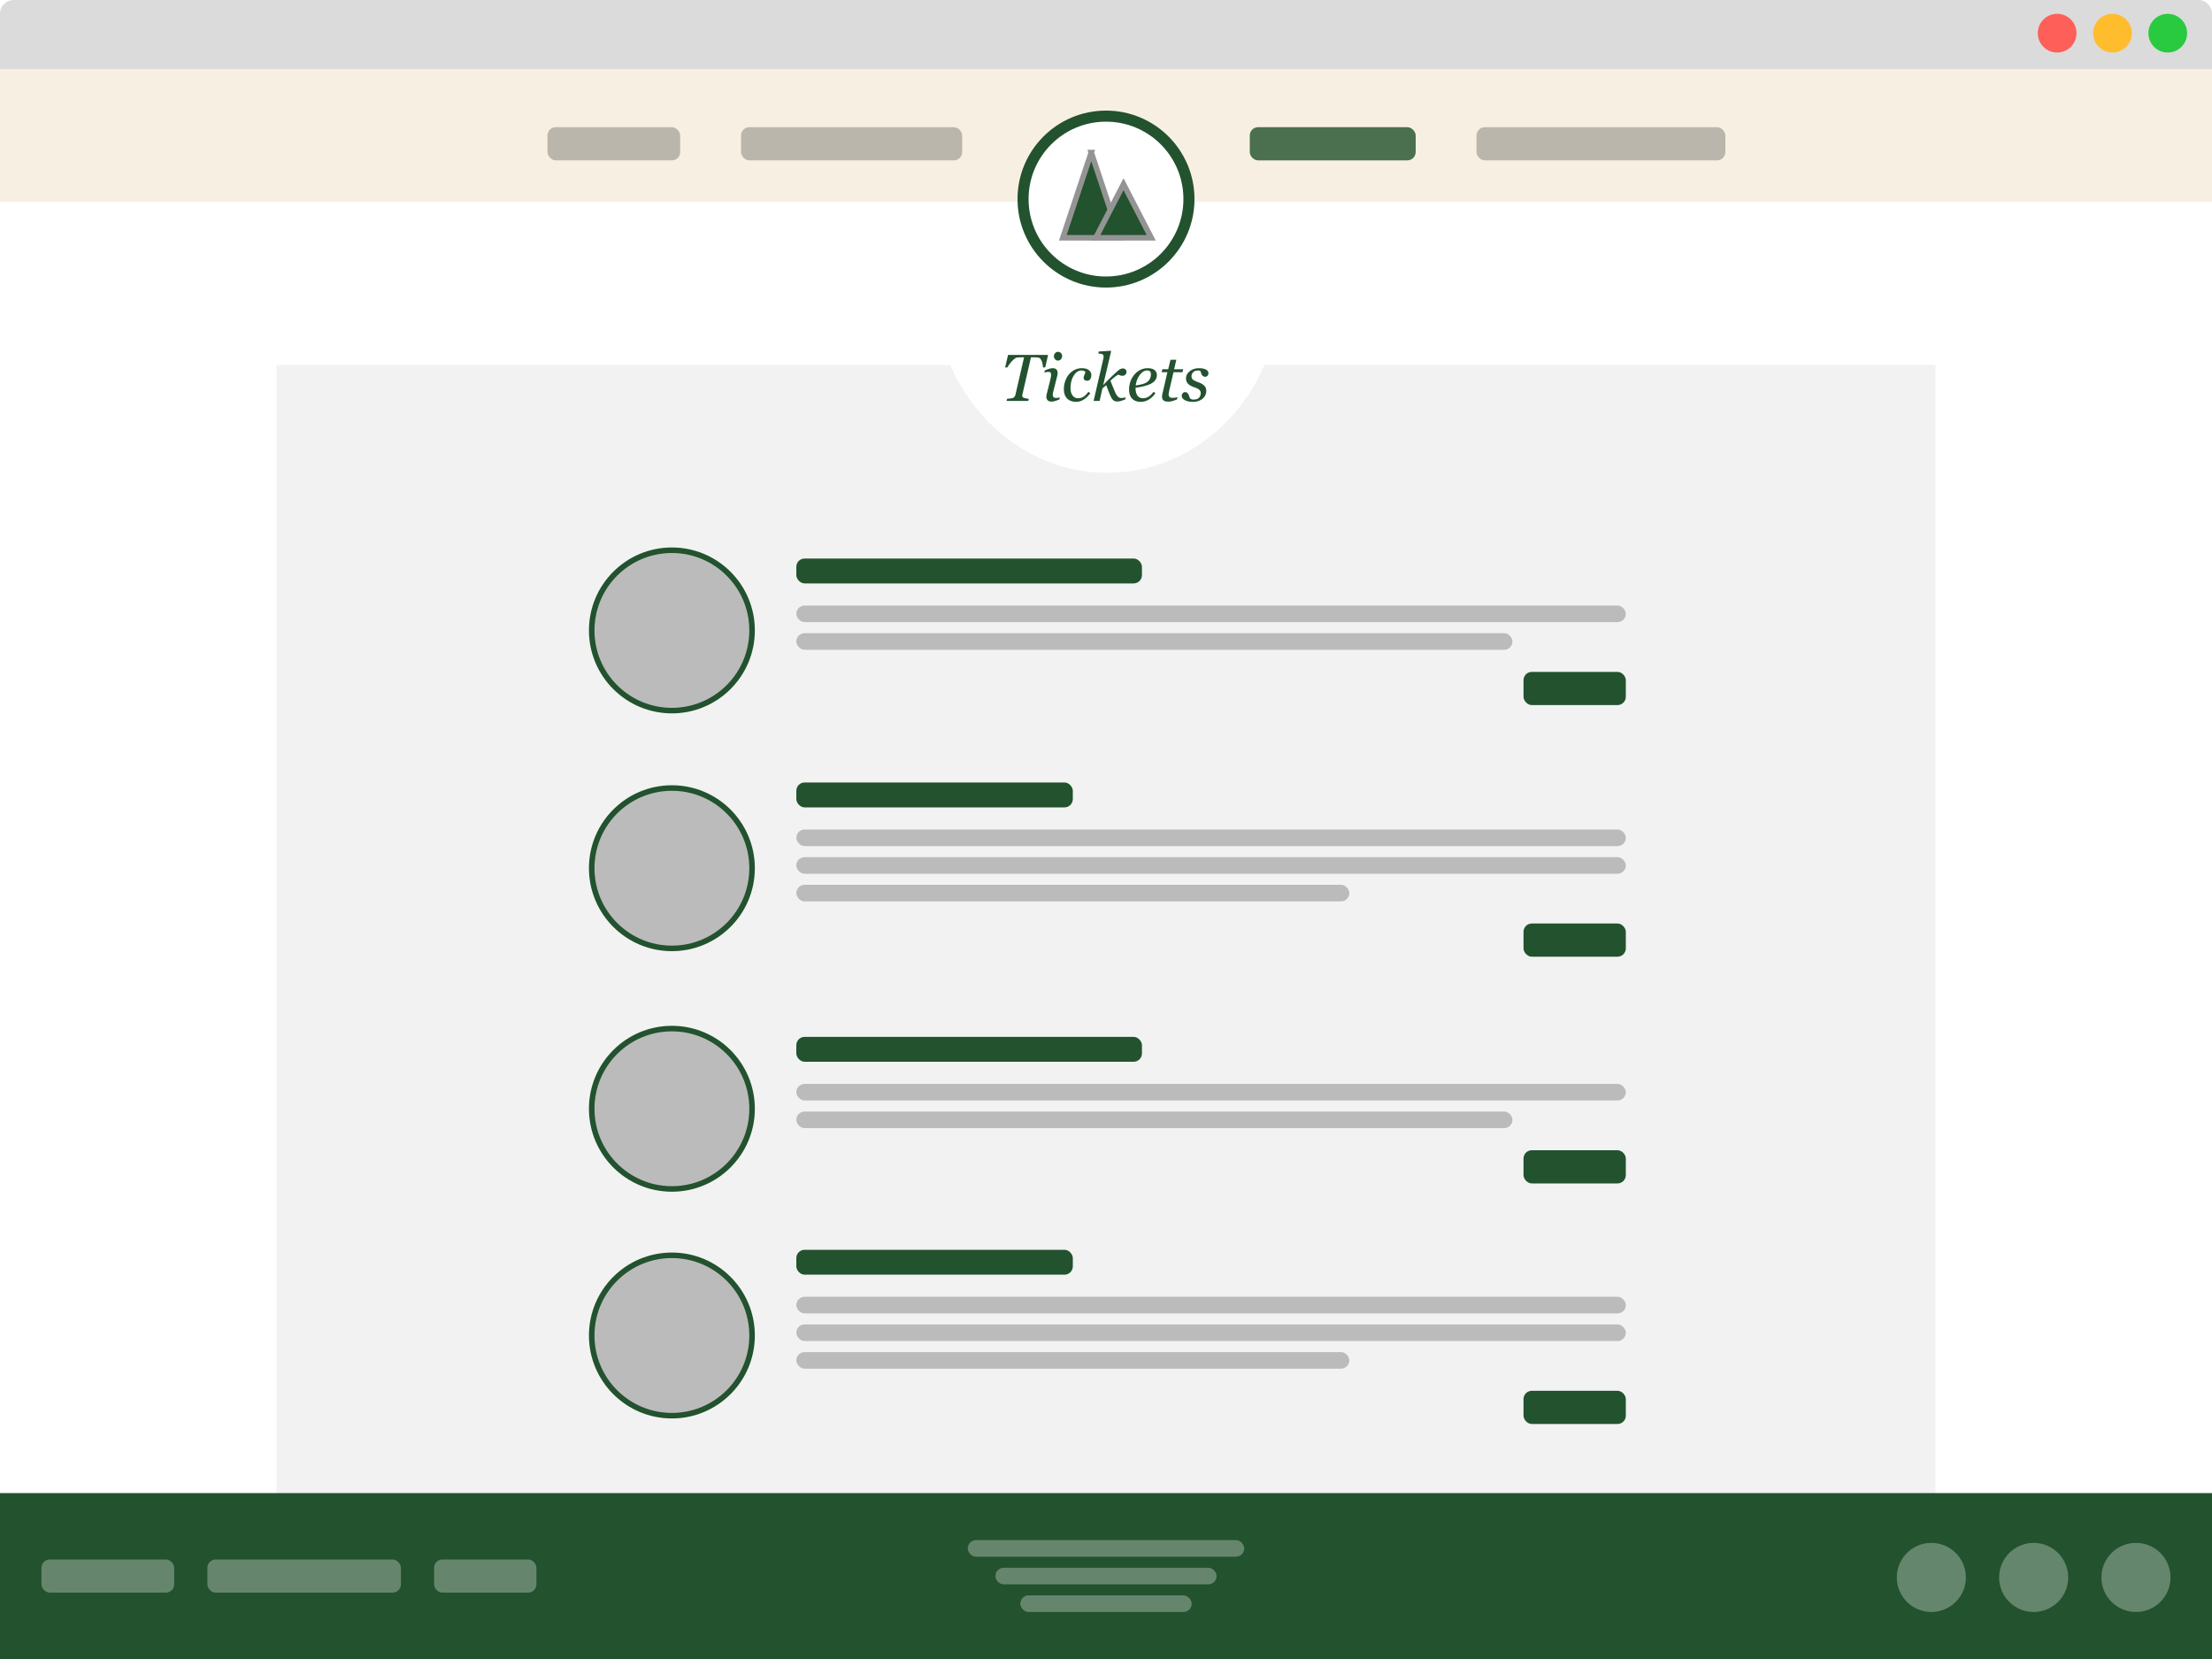 <svg width="800" height="600" xmlns="http://www.w3.org/2000/svg"><g fill="none"><path fill="#FFF" d="M0 0h800v600H0z"/><path d="M5 0h790a5 5 0 015 5v20H0V5a5 5 0 015-5z" fill="#DBDBDB"/><circle fill="#29C940" cx="784" cy="12" r="7"/><circle fill="#FFBD2E" cx="764" cy="12" r="7"/><circle fill="#FE5F58" cx="744" cy="12" r="7"/><g transform="translate(0 25)"><path fill="#F7F0E2" d="M0 0h800v48H0z"/><rect fill-opacity=".246" fill="#000" x="268" y="21" width="80" height="12" rx="3"/><rect fill-opacity=".246" fill="#000" x="198" y="21" width="48" height="12" rx="3"/><rect fill-opacity=".808" fill="#22522E" x="452" y="21" width="60" height="12" rx="3"/><rect fill-opacity=".246" fill="#000" x="534" y="21" width="90" height="12" rx="3"/><g transform="translate(370 17)"><circle stroke="#22522E" stroke-width="4" fill="#FFF" cx="30" cy="30" r="30"/><g fill="#22522E" stroke="#949494" stroke-width="2"><path d="M24.667 13.162L14.387 44h20.559l-10.28-30.838z"/><path d="M36.333 24.621L26.31 44h20.047L36.333 24.621z"/></g></g></g><path d="M700 132v479H100V132h243.703c9.891 23.02 31.603 39 56.797 39 25.194 0 46.906-15.98 56.797-39H700z" fill="#F2F2F2"/><g transform="translate(0 540)"><path fill="#22522E" d="M0 0h800v60H0z"/><rect fill-opacity=".303" fill="#FFF" x="15" y="24" width="48" height="12" rx="3"/><rect fill-opacity=".303" fill="#FFF" x="75" y="24" width="70" height="12" rx="3"/><rect fill-opacity=".303" fill="#FFF" x="157" y="24" width="37" height="12" rx="3"/><g transform="translate(350 17)" fill="#FFF" fill-opacity=".303"><rect width="100" height="6" rx="3"/><rect x="10" y="10" width="80" height="6" rx="3"/><rect x="19" y="20" width="62" height="6" rx="3"/></g><circle fill-opacity=".3" fill="#FFF" cx="772.5" cy="30.5" r="12.5"/><circle fill-opacity=".3" fill="#FFF" cx="735.5" cy="30.5" r="12.5"/><circle fill-opacity=".3" fill="#FFF" cx="698.5" cy="30.5" r="12.5"/></g><g transform="translate(213 198)"><rect fill="#22522E" x="75" y="4" width="125" height="9" rx="3"/><rect fill="#22522E" x="338" y="45" width="37" height="12" rx="3"/><rect fill="#BBB" x="75" y="21" width="300" height="6" rx="3"/><rect fill="#BBB" x="75" y="31" width="259" height="6" rx="3"/><circle stroke="#22522E" stroke-width="2" fill="#BBB" cx="30" cy="30" r="29"/></g><g transform="translate(213 371)"><rect fill="#22522E" x="75" y="4" width="125" height="9" rx="3"/><rect fill="#22522E" x="338" y="45" width="37" height="12" rx="3"/><rect fill="#BBB" x="75" y="21" width="300" height="6" rx="3"/><rect fill="#BBB" x="75" y="31" width="259" height="6" rx="3"/><circle stroke="#22522E" stroke-width="2" fill="#BBB" cx="30" cy="30" r="29"/></g><g transform="translate(213 283)"><rect fill="#22522E" x="75" width="100" height="9" rx="3"/><rect fill="#22522E" x="338" y="51" width="37" height="12" rx="3"/><rect fill="#BBB" x="75" y="17" width="300" height="6" rx="3"/><rect fill="#BBB" x="75" y="27" width="300" height="6" rx="3"/><rect fill="#BBB" x="75" y="37" width="200" height="6" rx="3"/><circle stroke="#22522E" stroke-width="2" fill="#BBB" cx="30" cy="31" r="29"/></g><g transform="translate(213 452)"><rect fill="#22522E" x="75" width="100" height="9" rx="3"/><rect fill="#22522E" x="338" y="51" width="37" height="12" rx="3"/><rect fill="#BBB" x="75" y="17" width="300" height="6" rx="3"/><rect fill="#BBB" x="75" y="27" width="300" height="6" rx="3"/><rect fill="#BBB" x="75" y="37" width="200" height="6" rx="3"/><circle stroke="#22522E" stroke-width="2" fill="#BBB" cx="30" cy="31" r="29"/></g><path d="M371.89 145l.188-.773a5.708 5.708 0 01-1.002-.147c-.41-.09-.693-.166-.85-.228-.195-.094-.328-.202-.398-.323a.912.912 0 01-.105-.463c0-.07.004-.142.011-.216a1.49 1.49 0 01.036-.205l3.093-13.418h.739c.312 0 .65.007 1.013.023.364.016.662.04.897.07.297.047.552.2.767.457.215.258.389.567.522.926.125.336.22.715.287 1.137.066.422.103.77.111 1.043h.809l1.043-4.512h-14.485l-1.043 4.512h.82c.15-.29.356-.623.622-1.002.265-.379.562-.752.89-1.12a9.51 9.51 0 011.032-.978c.343-.277.644-.431.902-.463.367-.039.727-.064 1.078-.076.352-.012.645-.017.88-.017h.62l-3.117 13.523a1.822 1.822 0 01-.328.727c-.156.203-.39.363-.703.48-.203.07-.528.129-.973.176a28.88 28.88 0 01-1.02.094l-.187.773h7.852zm10.735-14.59c.43 0 .79-.166 1.078-.498.29-.332.434-.72.434-1.166 0-.398-.14-.748-.422-1.049-.281-.3-.645-.45-1.09-.45-.398 0-.742.16-1.031.48-.29.32-.434.695-.434 1.125 0 .406.145.767.434 1.084.289.316.633.474 1.031.474zm-2.32 14.836c.304 0 .672-.057 1.101-.17.43-.113 1.004-.314 1.723-.603l.176-.75a3.26 3.26 0 01-.639.14 4.94 4.94 0 01-.639.059c-.445 0-.767-.082-.966-.246-.2-.164-.3-.469-.3-.914 0-.188.03-.428.089-.721.058-.293.127-.592.205-.896l1.254-4.98a5.956 5.956 0 00.187-1.302c0-.515-.144-.925-.433-1.23-.29-.305-.754-.457-1.395-.457-.281 0-.664.066-1.148.199a11.52 11.52 0 00-1.641.61l-.176.75c.149-.04.365-.087.65-.141.286-.055.514-.082.686-.082.445 0 .74.072.885.217.144.144.217.435.217.873 0 .218-.03.484-.088.796-.059.313-.12.606-.182.88l-1.242 4.98c-.07.297-.121.543-.152.738a3.562 3.562 0 00-.047.563c0 .476.156.877.468 1.2.313.325.782.487 1.407.487zm8.894.082c1.016 0 1.987-.31 2.912-.932.926-.62 1.659-1.357 2.198-2.208l-.668-.493c-.54.743-1.104 1.317-1.694 1.723-.59.406-1.263.61-2.021.61-.844 0-1.514-.327-2.01-.98-.496-.652-.744-1.532-.744-2.642 0-1.797.385-3.314 1.154-4.552.77-1.239 1.686-1.858 2.748-1.858.32 0 .63.049.926.147.297.097.488.252.574.462-.101.266-.238.616-.41 1.05-.172.433-.258.775-.258 1.025 0 .257.106.492.317.703.21.21.527.316.949.316.508 0 .889-.203 1.142-.61.254-.405.381-.878.381-1.417 0-.719-.29-1.315-.873-1.787-.582-.473-1.431-.71-2.549-.71-1.007 0-1.923.221-2.748.663a6.327 6.327 0 00-2.045 1.705 8.037 8.037 0 00-1.26 2.385c-.3.894-.45 1.83-.45 2.806 0 1.47.396 2.602 1.189 3.399.793.797 1.873 1.195 3.24 1.195zm14.778-.129c.421 0 .84-.05 1.253-.152.415-.102.985-.3 1.711-.598l.176-.773c-.18.062-.433.123-.762.181a4.684 4.684 0 01-.773.088c-.406 0-.78-.123-1.12-.369-.339-.246-.65-.662-.93-1.248a50.293 50.293 0 01-.792-1.81 112.05 112.05 0 01-1.13-2.842c.538-.508 1.036-.94 1.494-1.295a10.9 10.9 0 011.33-.897c.296.141.57.246.82.317.25.07.504.105.762.105.398 0 .732-.146 1.002-.44.27-.292.404-.61.404-.954 0-.383-.121-.686-.363-.908-.243-.223-.563-.334-.961-.334-.375 0-.727.095-1.055.287-.328.191-.773.545-1.336 1.06-.789.727-1.545 1.44-2.268 2.139-.722.7-1.525 1.525-2.408 2.478h-.047l2.86-12.199-.117-.176-4.348.27-.164.715c.258.031.512.058.762.082.25.023.457.07.62.14a.885.885 0 01.4.346c.093.152.14.37.14.65 0 .141-.01.258-.03.352-.02.094-.056.262-.11.504L395.515 145h2.18l1.007-4.523 1.371-1.172c.242.601.488 1.24.738 1.916.25.675.536 1.361.856 2.056.328.727.67 1.229 1.025 1.506.356.278.784.416 1.284.416zm8.636.13c1.008 0 1.98-.286 2.918-.856a7.347 7.347 0 002.344-2.286l-.668-.492c-.578.774-1.166 1.356-1.764 1.746-.597.391-1.287.586-2.068.586-.883 0-1.553-.326-2.01-.978-.457-.653-.685-1.596-.685-2.83.898-.11 1.718-.246 2.46-.41a17.261 17.261 0 002.204-.645c.992-.351 1.748-.824 2.267-1.418.52-.594.78-1.305.78-2.133 0-.71-.272-1.295-.815-1.752-.543-.457-1.377-.685-2.502-.685-1.015 0-1.943.222-2.783.668a6.69 6.69 0 00-2.127 1.758 8.165 8.165 0 00-1.353 2.455 8.58 8.58 0 00-.463 2.818c0 1.422.365 2.52 1.095 3.293.73.773 1.787 1.16 3.17 1.16zm-1.863-5.93c.21-1.54.713-2.825 1.506-3.856.793-1.031 1.658-1.547 2.596-1.547.164 0 .324.012.48.035.156.024.305.082.445.176a.947.947 0 01.328.393c.086.175.13.416.13.72 0 .727-.159 1.354-.475 1.881-.317.528-.8.96-1.447 1.295-.454.234-1.024.424-1.711.568-.688.145-1.305.256-1.852.334zm11.66 5.847c.656 0 1.227-.076 1.711-.228.484-.153 1-.334 1.547-.545l.2-.856a4.022 4.022 0 01-.856.194c-.367.05-.653.076-.856.076-.562 0-.95-.1-1.166-.3-.215-.198-.322-.513-.322-.942 0-.196.023-.432.07-.71.047-.277.106-.564.176-.86l1.5-6.458h3.246l.246-1.066h-3.27l.798-3.434h-2.11l-.82 3.434h-2.133l-.246 1.066h2.086l-1.816 7.828c-.04.203-.07.385-.094.545-.024.16-.035.33-.035.51 0 .563.171.994.515 1.295.344.3.887.451 1.63.451zm9.024.094c1.39 0 2.543-.373 3.457-1.12.914-.745 1.37-1.712 1.37-2.9 0-.726-.24-1.336-.72-1.828s-1.252-.93-2.314-1.312c-.82-.297-1.409-.584-1.764-.862-.356-.277-.533-.69-.533-1.236 0-.562.197-1.049.591-1.459.395-.41.975-.615 1.74-.615.196 0 .352.012.47.035.117.023.25.066.398.129.094.234.18.473.258.715.078.242.18.468.304.68.125.21.282.378.47.503.187.125.425.188.714.188.352 0 .635-.131.85-.393.214-.261.322-.553.322-.873 0-.39-.129-.709-.387-.955a2.506 2.506 0 00-.937-.557 5.144 5.144 0 00-1.16-.257 11.16 11.16 0 00-.985-.047c-1.305 0-2.404.365-3.299 1.095-.894.731-1.341 1.596-1.341 2.596 0 .469.085.875.257 1.219.172.344.399.64.68.89.234.22.547.424.938.616.39.191.73.334 1.019.428.805.265 1.41.556 1.816.873.407.316.61.74.61 1.271 0 .719-.217 1.29-.65 1.711-.434.422-1.073.633-1.917.633-.39 0-.689-.057-.896-.17a1.782 1.782 0 01-.486-.37c-.063-.179-.14-.41-.229-.69a3.724 3.724 0 00-.31-.727 1.642 1.642 0 00-.452-.51c-.191-.145-.443-.217-.755-.217-.329 0-.606.137-.833.41-.226.274-.34.567-.34.88 0 .663.385 1.2 1.155 1.61.77.41 1.732.616 2.889.616z" fill="#22522E" fill-rule="nonzero"/></g></svg>
